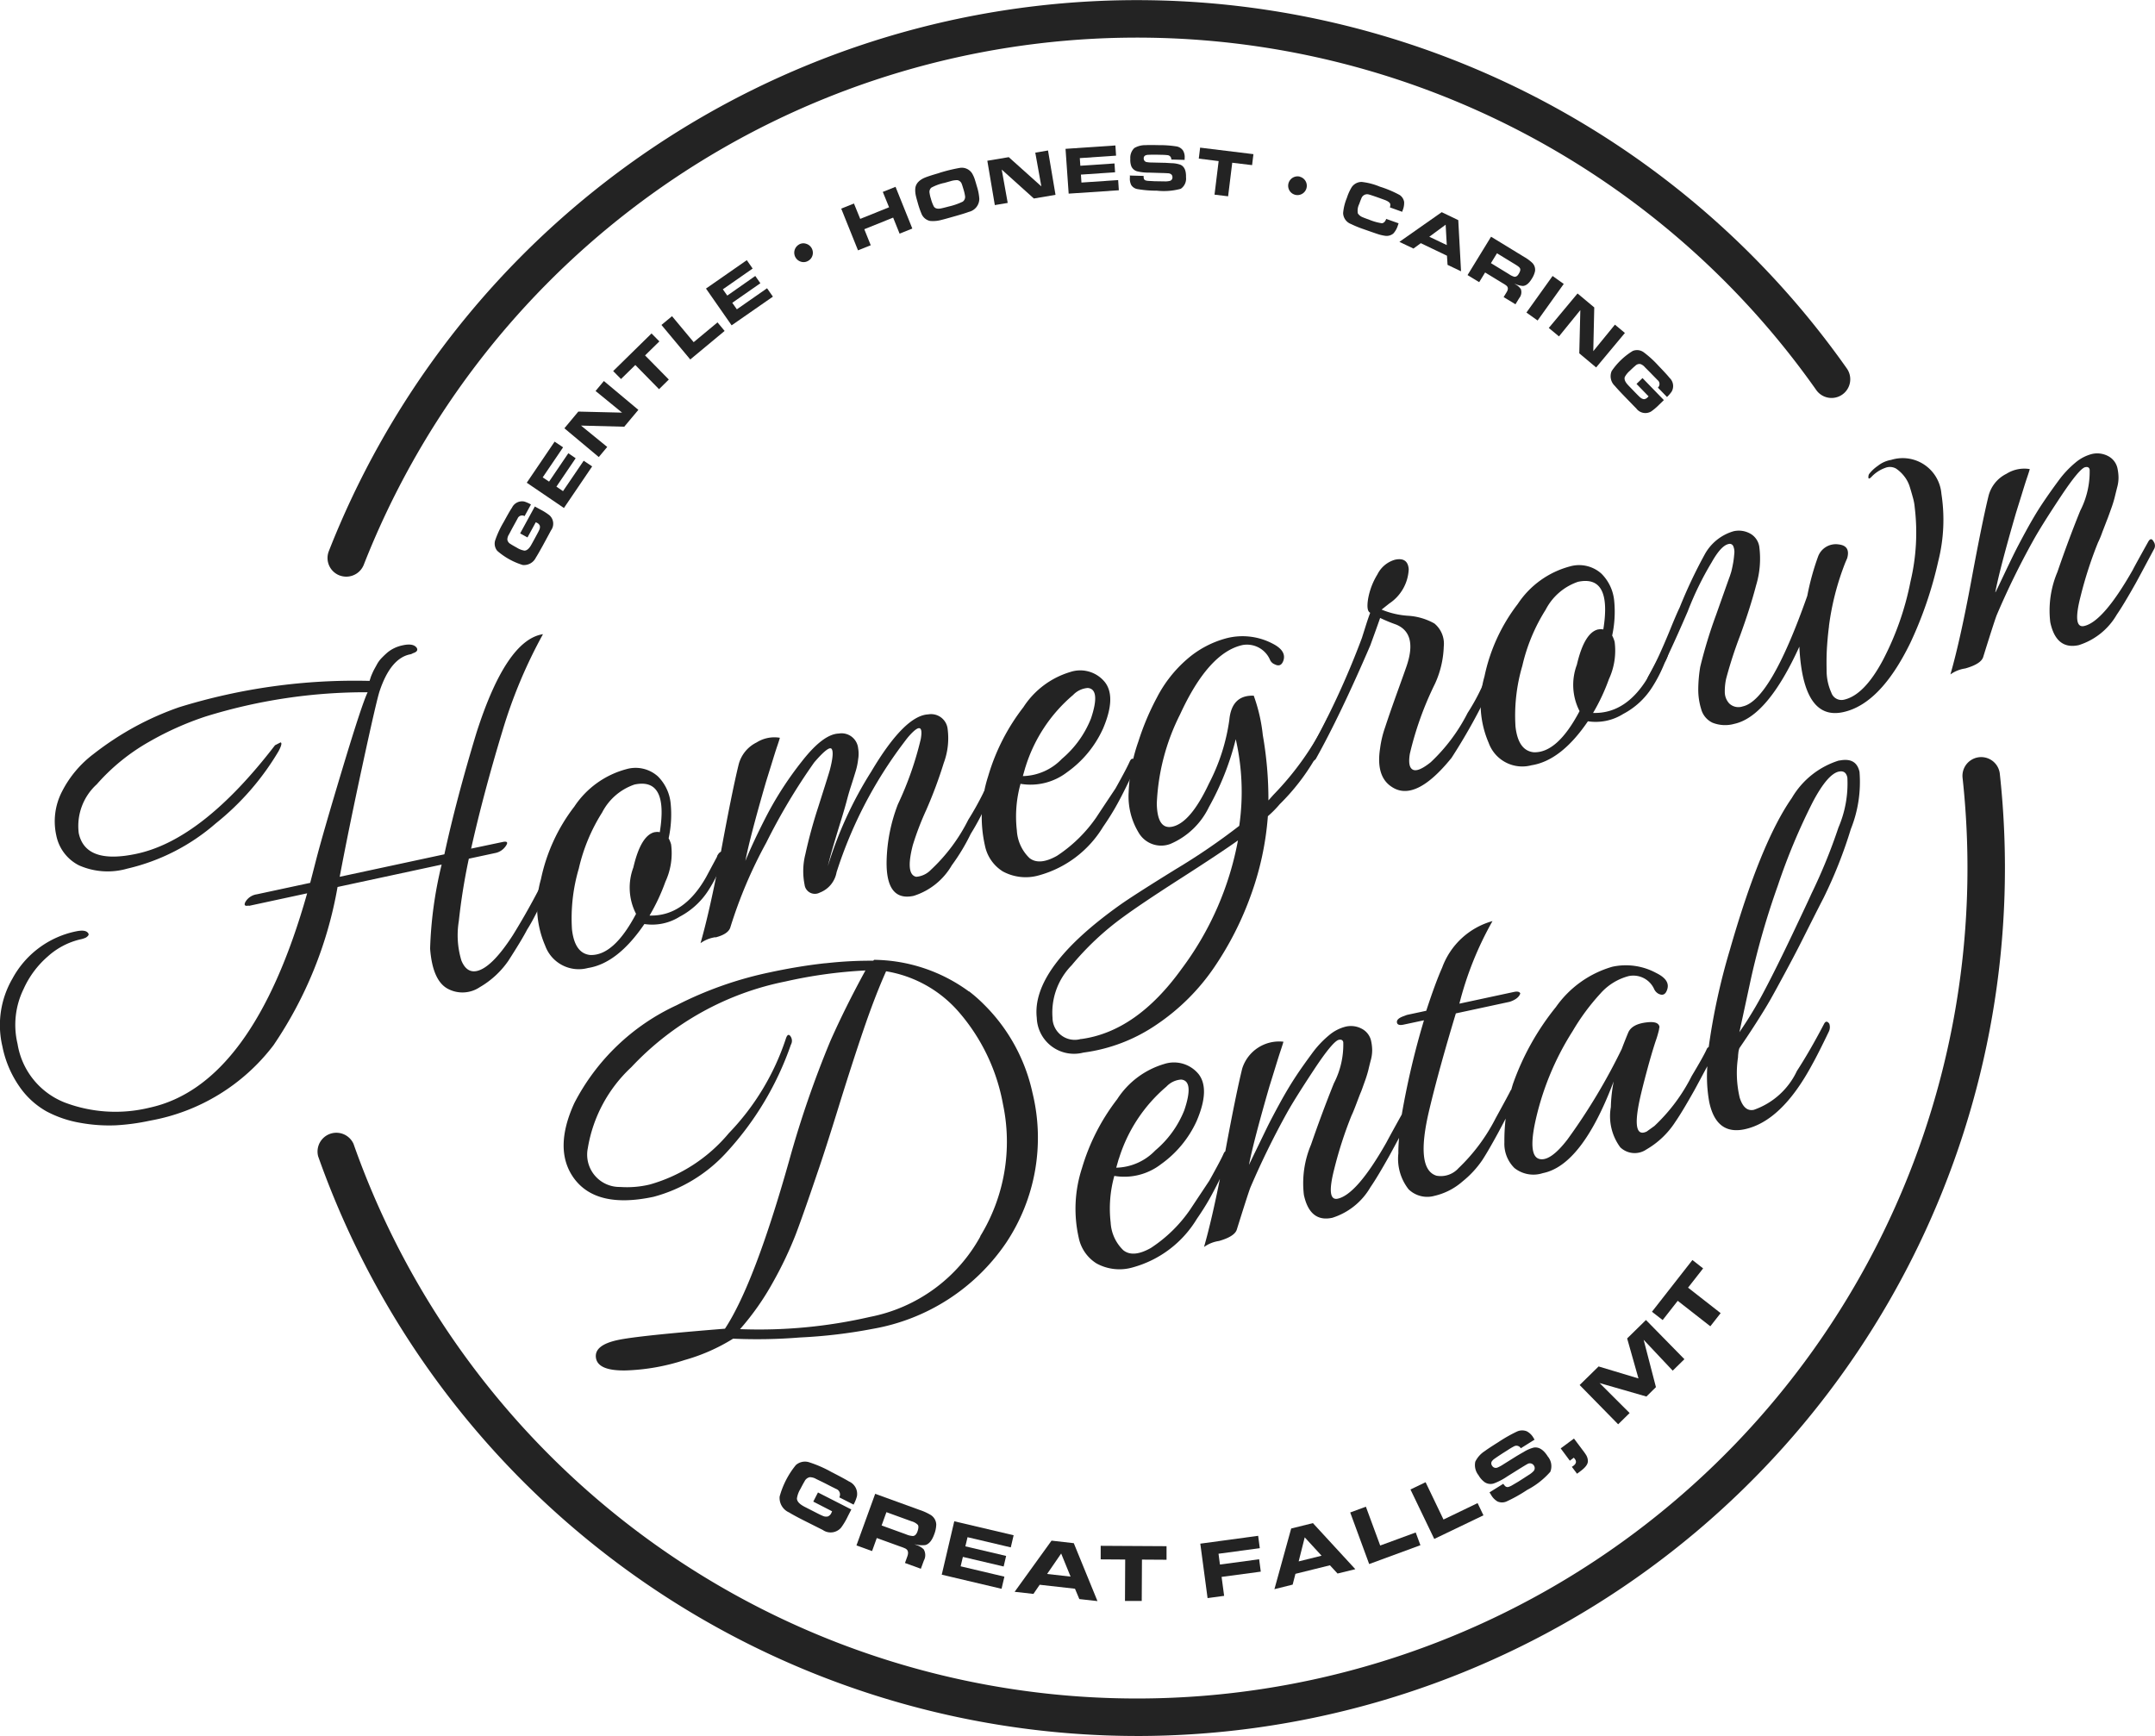 <svg id="homegrown_dental_logo" xmlns="http://www.w3.org/2000/svg" width="137.453" height="110.731" viewBox="0 0 137.453 110.731">
  <g id="Group_1757" data-name="Group 1757" transform="translate(20.224 0)">
    <path id="Path_197" data-name="Path 197" d="M94.662,163.456a55.434,55.434,0,0,1-52.237-36.977,1.2,1.2,0,0,1,2.256-.793A52.976,52.976,0,0,0,147.31,102.32a1.195,1.195,0,0,1,2.375-.263,55.371,55.371,0,0,1-55.018,61.4Z" transform="translate(-42.357 -52.725)" fill="#232323"/>
    <path id="Path_198" data-name="Path 198" d="M44.946,36.779a1.272,1.272,0,0,1-.435-.081,1.19,1.19,0,0,1-.674-1.548A55.373,55.373,0,0,1,140.659,23.5a1.193,1.193,0,1,1-1.95,1.376A52.986,52.986,0,0,0,46.065,36.019a1.2,1.2,0,0,1-1.114.76Z" transform="translate(-43.086 0.003)" fill="#232323"/>
  </g>
  <g id="Group_1758" data-name="Group 1758" transform="translate(0 28.922)">
    <path id="Path_199" data-name="Path 199" d="M15.9,101.955c-.249.053-.315-.029-.2-.244a1.012,1.012,0,0,1,.717-.473l3.408-.731L20.213,99q.43-1.663,1.677-5.8t1.6-4.851a34.475,34.475,0,0,0-10.328,1.544A19.469,19.469,0,0,0,9.565,91.5,12.909,12.909,0,0,0,6.21,94.223a3.594,3.594,0,0,0-1.147,3.116q.43,2.014,3.7,1.31,4.194-.9,8.818-6.92l.354-.182c.1.024.057.215-.129.564a16.892,16.892,0,0,1-4,4.6A13.074,13.074,0,0,1,8.155,99.6a4.52,4.52,0,0,1-3.078-.21,2.735,2.735,0,0,1-1.448-1.916,4.134,4.134,0,0,1,.363-2.786,6.94,6.94,0,0,1,2-2.39,19.4,19.4,0,0,1,2.7-1.773,18.919,18.919,0,0,1,2.767-1.219,37.933,37.933,0,0,1,12.153-1.682l.086-.268c.062-.158.115-.272.153-.354s.11-.205.206-.382a1.9,1.9,0,0,1,.287-.416c.1-.105.215-.22.354-.344a2.118,2.118,0,0,1,.468-.315,2.3,2.3,0,0,1,.564-.191c.454-.1.75-.043.894.167.081.148,0,.263-.249.339a.476.476,0,0,1-.2.076q-1.226.265-1.921,2.337-.194.574-1.08,4.669t-1.467,7.178l6.677-1.434q.753-3.477,2.045-7.747,1.9-5.936,4.244-6.294a31.324,31.324,0,0,0-2.59,6.189q-1.212,4-1.993,7.489L32.1,97.9q.444-.093.2.258a1.059,1.059,0,0,1-.688.449l-1.668.358a39.015,39.015,0,0,0-.64,3.986,5.56,5.56,0,0,0,.167,2.514c.22.535.55.755.98.664.636-.139,1.4-.894,2.294-2.275.545-.879,1.109-1.864,1.682-2.963.119-.215.234-.229.349-.038a.546.546,0,0,1,0,.5c-.014.053-.158.349-.43.894s-.5.956-.679,1.233c-.234.454-.64,1.123-1.209,2.007a5.668,5.668,0,0,1-1.816,1.673,1.979,1.979,0,0,1-2.045.1q-.968-.523-1.123-2.557a25.722,25.722,0,0,1,.736-5.362L21.57,100.77a25.831,25.831,0,0,1-4.086,10.094,12.681,12.681,0,0,1-7.862,4.808,13.842,13.842,0,0,1-2.2.3,10.294,10.294,0,0,1-2.261-.158,7.13,7.13,0,0,1-2.155-.731,5.19,5.19,0,0,1-1.73-1.587,6.791,6.791,0,0,1-1.085-2.566,5.891,5.891,0,0,1,.64-4.311A5.967,5.967,0,0,1,4.891,103.6c.411-.086.669-.048.774.119.067.081.014.177-.153.282a1.606,1.606,0,0,1-.368.115,4.7,4.7,0,0,0-2.05,1.08,5.99,5.99,0,0,0-1.548,2.079,5.2,5.2,0,0,0-.387,3.5,4.839,4.839,0,0,0,3.035,3.752,9.142,9.142,0,0,0,5.362.325q6.61-1.419,10.075-13.678l-3.713.8Z" transform="translate(-0.04 -73.115)" fill="#232323"/>
    <path id="Path_200" data-name="Path 200" d="M83.2,108.144c.134-.268.272-.354.425-.268s.1.373-.158.855a9.126,9.126,0,0,1-.8,1.563,4.857,4.857,0,0,1-1.845,1.7,3.3,3.3,0,0,1-2.251.468q-1.706,2.509-3.6,2.805a2.277,2.277,0,0,1-2.729-1.429,6.287,6.287,0,0,1-.268-4.239,11.386,11.386,0,0,1,2.127-4.626,5.763,5.763,0,0,1,3.322-2.39,2.13,2.13,0,0,1,2.007.459,2.818,2.818,0,0,1,.817,1.73,7.153,7.153,0,0,1-.129,2.222,1.82,1.82,0,0,1,.158.392,4.318,4.318,0,0,1-.363,2.375,12.537,12.537,0,0,1-1.013,2.16q2.186.065,3.608-2.452l.712-1.329Zm-3.967-1.539a.723.723,0,0,1,.32,0q.566-3.506-1.615-3.04a3.642,3.642,0,0,0-2.06,1.778,11.471,11.471,0,0,0-1.491,3.584,11.222,11.222,0,0,0-.435,3.871c.115,1.023.5,1.568,1.157,1.639q1.513.065,2.93-2.624a3.657,3.657,0,0,1-.172-2.958q.48-2.065,1.372-2.256Z" transform="translate(-37.47 -82.444)" fill="#232323"/>
    <path id="Path_201" data-name="Path 201" d="M94.481,109.542a2.143,2.143,0,0,0-.951.382q.631-2.2,1.333-5.993t1.1-5.405a2.17,2.17,0,0,1,1.142-1.405,2.131,2.131,0,0,1,1.486-.3c-.024.1-.086.292-.182.573s-.206.64-.339,1.071-.258.827-.368,1.185q-1.025,3.534-1.31,5.023c.344-.836.8-1.811,1.381-2.934A21.8,21.8,0,0,1,100,98.32q1.355-1.735,2.347-1.768a1.062,1.062,0,0,1,1.238.946,2.069,2.069,0,0,1,0,.693,4.23,4.23,0,0,1-.158.765c-.072.229-.167.55-.3.956s-.22.736-.287.989-.191.683-.382,1.3-.354,1.161-.5,1.658-.244.879-.306,1.152a24.869,24.869,0,0,1,2.767-6.031q2.122-3.577,3.637-3.651a1.062,1.062,0,0,1,1.238.946,4.521,4.521,0,0,1-.249,2.155,28.268,28.268,0,0,1-1.118,3,18.1,18.1,0,0,0-.855,2.237c-.325,1.257-.249,1.931.22,2.022a1.456,1.456,0,0,0,.937-.449,11.218,11.218,0,0,0,2.38-3.188,19.41,19.41,0,0,0,.951-1.7c.076-.205.191-.22.349-.038a.512.512,0,0,1-.033.507,15.9,15.9,0,0,1-1.109,2.127,12.785,12.785,0,0,1-1.209,2.007,4.3,4.3,0,0,1-2.433,1.95c-1.18.253-1.759-.492-1.725-2.232a10.67,10.67,0,0,1,.722-3.613,21.006,21.006,0,0,0,1.458-4.163c.148-.865-.115-.913-.779-.153-.1.115-.205.258-.335.43a27.571,27.571,0,0,0-4.258,8.225,1.706,1.706,0,0,1-1.075,1.3.66.66,0,0,1-.965-.507,4.392,4.392,0,0,1,.048-1.936,31.387,31.387,0,0,1,.827-3.03c.387-1.223.636-2,.731-2.332.2-.755.234-1.209.119-1.362s-.487.134-1.114.865a38.886,38.886,0,0,0-3.054,5.114,29.235,29.235,0,0,0-2.284,5.377c-.076.3-.4.526-.961.669Z" transform="translate(-48.849 -78.684)" fill="#232323"/>
    <path id="Path_202" data-name="Path 202" d="M138.777,93.251a6.882,6.882,0,0,1-2.265,2.734,3.831,3.831,0,0,1-2.977.746A7.76,7.76,0,0,0,133.3,99.7a2.649,2.649,0,0,0,.808,1.768q.624.487,1.749-.143a9.165,9.165,0,0,0,2.519-2.466q.186-.287,1.214-1.83c.5-.889.8-1.467.913-1.73.1-.21.215-.225.349-.038a.551.551,0,0,1,0,.5c-.086.162-.263.521-.535,1.075s-.521,1.032-.746,1.424-.483.8-.774,1.219a6.92,6.92,0,0,1-4.077,3.087,3.063,3.063,0,0,1-2.318-.249,2.532,2.532,0,0,1-1.137-1.644,8.357,8.357,0,0,1,.206-4.43,13.242,13.242,0,0,1,2.246-4.4,5.4,5.4,0,0,1,2.992-2.246,2.019,2.019,0,0,1,2.208.65q.746.961-.139,3.006Zm-4.932,2.418-.162.569a3.559,3.559,0,0,0,2.49-1.1,6.5,6.5,0,0,0,1.854-2.571c.421-1.252.349-1.907-.205-1.95a1.441,1.441,0,0,0-.937.449,9.824,9.824,0,0,0-3.04,4.612Z" transform="translate(-68.442 -75.656)" fill="#232323"/>
    <path id="Path_203" data-name="Path 203" d="M151.075,91.481a17.435,17.435,0,0,1-1.711,4.325,4.818,4.818,0,0,1-2.456,2.347,1.658,1.658,0,0,1-2.026-.722,4.444,4.444,0,0,1-.636-2.557,10.935,10.935,0,0,1,.621-3.255,16.543,16.543,0,0,1,1.18-2.8,8.175,8.175,0,0,1,1.916-2.442,6.275,6.275,0,0,1,2.576-1.357,4.129,4.129,0,0,1,2.891.358c.588.3.817.655.693,1.061-.1.306-.282.4-.55.263a.541.541,0,0,1-.311-.292,1.6,1.6,0,0,0-1.735-.946q-2.179.466-4,4.426a13.877,13.877,0,0,0-1.486,5.7q.036,1.67.994,1.462c.774-.167,1.548-1.08,2.332-2.748a12.529,12.529,0,0,0,1.3-4.058q.151-1.6,1.558-1.548a10.628,10.628,0,0,1,.578,2.514,23.76,23.76,0,0,1,.358,4.167l.315-.354a18.862,18.862,0,0,0,3.417-4.832c.076-.206.182-.215.315-.033a.536.536,0,0,1,0,.5c-.349.693-.722,1.405-1.114,2.127a13.821,13.821,0,0,1-2.208,2.829,6.825,6.825,0,0,1-.76.769,18.837,18.837,0,0,1-1.066,4.989,20.369,20.369,0,0,1-2.351,4.641,13.661,13.661,0,0,1-3.642,3.637,10.721,10.721,0,0,1-4.708,1.811,2.375,2.375,0,0,1-2.973-2.213q-.358-3.169,5.3-7.2.867-.616,3.556-2.28A40.955,40.955,0,0,0,151.3,97a15.1,15.1,0,0,0-.22-5.515ZM141.211,110.6q3.534-.473,6.418-4.483a19.636,19.636,0,0,0,3.589-8.187q-1.147.817-3.651,2.423t-3.675,2.466a17.965,17.965,0,0,0-3.279,3.073,4.3,4.3,0,0,0-1.223,3.345,1.417,1.417,0,0,0,1.826,1.353Z" transform="translate(-72.257 -73.245)" fill="#232323"/>
    <path id="Path_204" data-name="Path 204" d="M178.509,78.038c-.162-.086-.2-.378-.119-.884a4.445,4.445,0,0,1,.593-1.553,1.8,1.8,0,0,1,1.118-.937c.545-.119.836.081.879.6a2.771,2.771,0,0,1-1.243,2.194l-.487.387a5.3,5.3,0,0,0,1.673.392,3.911,3.911,0,0,1,1.692.492,1.671,1.671,0,0,1,.6,1.477,6.146,6.146,0,0,1-.559,2.366,20.776,20.776,0,0,0-1.606,4.478c-.091.569-.024.9.2,1.008s.6-.053,1.128-.473a11.323,11.323,0,0,0,2.356-3.145,13.214,13.214,0,0,0,.946-1.735c.1-.21.215-.225.349-.038a.536.536,0,0,1,0,.5,37.15,37.15,0,0,1-2.318,4.134q-2.308,2.853-3.809,1.854c-.693-.444-.937-1.271-.746-2.476a6.584,6.584,0,0,1,.32-1.333q.28-.86.76-2.194c.32-.889.526-1.462.612-1.716q.7-2.072-.674-2.638a10.367,10.367,0,0,1-1.018-.421c-.043.129-.139.4-.287.812s-.263.722-.335.927q-1.928,4.48-3.47,7.236a.3.3,0,0,1-.287.153.273.273,0,0,1-.244-.143.32.32,0,0,1,.01-.287,52.464,52.464,0,0,0,3.46-7.446c.014-.053.086-.272.21-.669s.229-.7.306-.9Z" transform="translate(-91.127 -67.883)" fill="#232323"/>
    <path id="Path_205" data-name="Path 205" d="M209.122,81.084c.134-.268.272-.354.425-.268s.1.373-.158.855a8.941,8.941,0,0,1-.8,1.563,4.857,4.857,0,0,1-1.845,1.7,3.3,3.3,0,0,1-2.251.468q-1.706,2.509-3.6,2.805a2.277,2.277,0,0,1-2.729-1.429,6.287,6.287,0,0,1-.268-4.239,11.387,11.387,0,0,1,2.127-4.626,5.763,5.763,0,0,1,3.322-2.39,2.13,2.13,0,0,1,2.007.459,2.818,2.818,0,0,1,.817,1.73,7.153,7.153,0,0,1-.129,2.222,1.836,1.836,0,0,1,.158.4,4.318,4.318,0,0,1-.363,2.375,12.539,12.539,0,0,1-1.013,2.16q2.187.065,3.608-2.452l.712-1.329Zm-3.967-1.539a.723.723,0,0,1,.32,0q.566-3.506-1.615-3.04a3.642,3.642,0,0,0-2.06,1.778,11.519,11.519,0,0,0-1.491,3.584,11.222,11.222,0,0,0-.435,3.871c.115,1.023.5,1.568,1.157,1.639q1.513.065,2.93-2.624a3.657,3.657,0,0,1-.172-2.958q.48-2.065,1.372-2.256Z" transform="translate(-103.211 -68.316)" fill="#232323"/>
    <path id="Path_206" data-name="Path 206" d="M231.435,71.92c-.048.344-.086.736-.119,1.185s-.048.97-.033,1.577a3.425,3.425,0,0,0,.3,1.467.683.683,0,0,0,.793.454c.865-.186,1.692-1.023,2.49-2.514a18.467,18.467,0,0,0,1.768-5.032,13.46,13.46,0,0,0,.268-4.727,3.231,3.231,0,0,0-.105-.583c-.062-.225-.129-.464-.21-.722a2.065,2.065,0,0,0-.363-.688,2.256,2.256,0,0,0-.511-.478.8.8,0,0,0-.688-.048,2.25,2.25,0,0,0-.889.583c-.1.1-.158.119-.182.076a.425.425,0,0,1,.033-.258,2.469,2.469,0,0,1,.564-.53,1.837,1.837,0,0,1,.846-.378,2.476,2.476,0,0,1,3.207,2.16,10.8,10.8,0,0,1-.2,4.3,25.157,25.157,0,0,1-1.783,5.214q-1.907,3.907-4.292,4.416-2.552.552-2.786-4.177-2.036,4.466-4.148,4.923A2.171,2.171,0,0,1,224,78.066a1.347,1.347,0,0,1-.722-.879,4.177,4.177,0,0,1-.182-1.262,9.148,9.148,0,0,1,.124-1.415,30.311,30.311,0,0,1,1.013-3.322c.511-1.439.8-2.265.879-2.471l.086-.268c.053-.2.091-.4.124-.578s.053-.378.072-.583a.95.95,0,0,0-.067-.483.243.243,0,0,0-.3-.134c-.32.067-.674.454-1.071,1.157a19.921,19.921,0,0,0-1.534,3.145q-1.355,3.14-2.055,4.363c-.21.354-.378.468-.5.339s-.086-.354.105-.683c.239-.43.459-.86.65-1.281s.43-.965.7-1.63.468-1.118.583-1.353a31.221,31.221,0,0,1,1.591-3.374,3.074,3.074,0,0,1,1.854-1.5,1.494,1.494,0,0,1,1.028.134,1.155,1.155,0,0,1,.607.832,5.864,5.864,0,0,1-.2,2.485q-.38,1.455-1.032,3.236a27.562,27.562,0,0,0-.879,2.719,3.766,3.766,0,0,0-.086.836,1.078,1.078,0,0,0,.282.741.842.842,0,0,0,.86.191q1.771-.38,4.12-7.054a16.411,16.411,0,0,1,.7-2.538,1.206,1.206,0,0,1,1.3-.741c.511.057.693.349.545.879l-.119.277a16.934,16.934,0,0,0-1.047,4.077Z" transform="translate(-114.775 -60.891)" fill="#232323"/>
    <path id="Path_207" data-name="Path 207" d="M263.217,69.368q.029-.043.444-.918t.688-1.434c.182-.373.454-.894.822-1.568s.707-1.243,1.023-1.716.655-.956,1.023-1.453a6.345,6.345,0,0,1,1.1-1.18,2.648,2.648,0,0,1,1.056-.55,1.494,1.494,0,0,1,1.027.134,1.155,1.155,0,0,1,.607.832,2.892,2.892,0,0,1,.057.521,2.335,2.335,0,0,1-.091.66c-.062.253-.115.459-.153.621a7.6,7.6,0,0,1-.234.746c-.119.335-.2.559-.249.679s-.143.378-.3.774a5.812,5.812,0,0,1-.282.683,25.769,25.769,0,0,0-1.114,3.446q-.523,2.036.225,1.878,1.226-.265,3.116-3.594.072-.158.975-1.778c.119-.215.239-.22.354,0a.447.447,0,0,1,0,.5q-.968,1.814-1.147,2.136-.774,1.376-1.209,2.007a4.288,4.288,0,0,1-2.433,1.95q-1.434.308-1.811-1.462a6.306,6.306,0,0,1,.454-3.2q.7-2.043,1.458-3.914a5.425,5.425,0,0,0,.6-2.624c-.029-.139-.124-.186-.282-.153-.248.053-.779.693-1.587,1.912s-1.391,2.151-1.749,2.8a50.349,50.349,0,0,0-2.3,4.7q-.143.351-.879,2.719c-.105.287-.483.521-1.133.707a2.143,2.143,0,0,0-.951.382q.631-2.2,1.333-5.988t1.1-5.405a2.17,2.17,0,0,1,1.142-1.405,2.131,2.131,0,0,1,1.486-.3c-.024.1-.086.292-.182.574s-.206.64-.339,1.071-.258.827-.368,1.185q-1.025,3.534-1.31,5.023Z" transform="translate(-135.938 -60.514)" fill="#232323"/>
  </g>
  <g id="Group_1759" data-name="Group 1759" transform="translate(35.949 48.461)">
    <path id="Path_208" data-name="Path 208" d="M192.279,101.441a5.309,5.309,0,0,0-3.016,2.394q-1.993,2.853-3.948,9.673a41.318,41.318,0,0,0-1.353,6.208.29.29,0,0,0-.134.153c-.129.292-.444.855-.951,1.7a11.348,11.348,0,0,1-2.38,3.188l-.492.354q-.968.459-.459-1.969c.119-.55.282-1.19.478-1.921s.378-1.343.535-1.826a7.065,7.065,0,0,0,.229-.765,1.476,1.476,0,0,1,.033-.186c-.033-.253-.292-.354-.779-.3-.65.067-1.056.287-1.214.655-.172.416-.311.769-.416,1.051a38.274,38.274,0,0,1-3.465,5.773q-1.09,1.412-1.783,1.238c-.464-.115-.569-.841-.306-2.179a17.814,17.814,0,0,1,2.423-5.974,14.023,14.023,0,0,1,1.768-2.394,3.621,3.621,0,0,1,1.826-1.123,1.46,1.46,0,0,1,1.606.832.647.647,0,0,0,.277.3c.268.134.449.048.55-.258.148-.411-.081-.765-.693-1.066a4.07,4.07,0,0,0-2.8-.4,6.649,6.649,0,0,0-3.6,2.571,16.564,16.564,0,0,0-2.719,4.846c-.048.134-.086.282-.129.425a.4.4,0,0,0-.076.119c-.033.076-.339.645-.918,1.7A11.836,11.836,0,0,1,168,127.45a1.514,1.514,0,0,1-1.4.478q-1.376-.416-.449-4.253.6-2.516,1.682-6.1l3.441-.741c.378-.129.6-.306.669-.535-.048-.11-.186-.139-.411-.091l-3.474.746a21.292,21.292,0,0,1,2.112-5.267,4.782,4.782,0,0,0-3.212,2.973c-.272.607-.612,1.52-1.013,2.748l-1.228.263-.229.086q-.495.179-.4.444c.048.11.182.139.411.091l1.3-.277a51.36,51.36,0,0,0-1.415,6.007h0c-.6,1.08-.922,1.673-.975,1.778q-1.885,3.326-3.111,3.594c-.5.105-.573-.516-.225-1.878a25.541,25.541,0,0,1,1.114-3.446c.033-.057.129-.282.282-.683s.249-.66.3-.774.129-.344.249-.679a7.593,7.593,0,0,0,.234-.746c.038-.162.086-.368.153-.621a2.382,2.382,0,0,0,.091-.66,2.849,2.849,0,0,0-.057-.521,1.155,1.155,0,0,0-.607-.832,1.467,1.467,0,0,0-1.028-.134,2.633,2.633,0,0,0-1.061.55,6.337,6.337,0,0,0-1.1,1.18c-.368.5-.712.98-1.023,1.453s-.655,1.042-1.023,1.716-.64,1.195-.822,1.568-.411.851-.693,1.429-.425.889-.444.918q.287-1.484,1.31-5.023c.115-.358.234-.75.368-1.185s.244-.789.339-1.071.153-.473.182-.573a2.466,2.466,0,0,0-2.629,1.706q-.394,1.591-1.08,5.286a.308.308,0,0,0-.105.139c-.11.263-.416.836-.913,1.73-.683,1.028-1.085,1.634-1.214,1.83a9.031,9.031,0,0,1-2.519,2.466q-1.133.638-1.754.143a2.65,2.65,0,0,1-.808-1.768,7.761,7.761,0,0,1,.234-2.973,3.831,3.831,0,0,0,2.977-.746,6.882,6.882,0,0,0,2.265-2.734c.588-1.362.631-2.366.139-3.006a2.027,2.027,0,0,0-2.208-.65,5.379,5.379,0,0,0-2.992,2.246,13.378,13.378,0,0,0-2.246,4.4,8.356,8.356,0,0,0-.206,4.43,2.52,2.52,0,0,0,1.137,1.644,3.041,3.041,0,0,0,2.318.249,6.906,6.906,0,0,0,4.077-3.087q.437-.631.774-1.219c.21-.368.444-.817.7-1.333-.354,1.759-.688,3.207-1.013,4.34a2.168,2.168,0,0,1,.951-.382c.65-.186,1.028-.421,1.133-.707q.738-2.366.879-2.719a52.216,52.216,0,0,1,2.3-4.7c.358-.65.946-1.582,1.749-2.8s1.338-1.854,1.587-1.907c.158-.033.253.019.282.153a5.368,5.368,0,0,1-.6,2.624q-.753,1.871-1.458,3.914a6.317,6.317,0,0,0-.454,3.2c.253,1.18.86,1.668,1.811,1.462a4.3,4.3,0,0,0,2.433-1.95q.437-.631,1.209-2.007c.081-.148.287-.53.617-1.142-.029.349-.048.688-.043.985a3.145,3.145,0,0,0,.655,2.3,1.707,1.707,0,0,0,1.639.416,4.123,4.123,0,0,0,1.8-.922,6.266,6.266,0,0,0,1.257-1.357c.277-.425.617-1.018,1.028-1.773.158-.3.315-.588.464-.879a11.8,11.8,0,0,0-.081,1.51,2.167,2.167,0,0,0,.64,1.644,1.945,1.945,0,0,0,1.816.325q2.495-.5,4.516-5.854a9.641,9.641,0,0,0-.182,1.644,3.336,3.336,0,0,0,.6,2.562,1.325,1.325,0,0,0,1.668.139,5.419,5.419,0,0,0,1.85-1.768q.437-.631,1.209-2.007c.1-.177.373-.693.827-1.534a9.179,9.179,0,0,0,.124,2.294q.452,2.115,2.261,1.725,2.351-.509,4.287-4.1.387-.688,1.075-2.122a.654.654,0,0,0,.033-.507c-.134-.186-.249-.172-.349.038-.588,1.123-1.161,2.117-1.716,2.973a4.767,4.767,0,0,1-2.748,2.48c-.411.086-.707-.167-.9-.769a6.807,6.807,0,0,1-.11-2.581,1.912,1.912,0,0,1,.019-.253,1.177,1.177,0,0,1,.072-.335c.325-.473.679-1,1.051-1.582s.693-1.1.951-1.558.578-1.047.961-1.759.66-1.243.836-1.587.454-.9.836-1.658.626-1.233.726-1.424a29.115,29.115,0,0,0,1.744-4.4,8.069,8.069,0,0,0,.554-3.647c-.139-.636-.569-.875-1.3-.722Zm-45.942,25.416a9.84,9.84,0,0,1,3.035-4.612,1.417,1.417,0,0,1,.937-.449q.839.072.206,1.95a6.47,6.47,0,0,1-1.854,2.571,3.559,3.559,0,0,1-2.49,1.1l.162-.569Zm45.89-21.11a35.066,35.066,0,0,1-1.716,4.2c-.129.292-.53,1.147-1.209,2.576s-1.276,2.633-1.792,3.608a25.244,25.244,0,0,1-1.591,2.643l.75-3.474a49.949,49.949,0,0,1,1.7-5.874,39.387,39.387,0,0,1,2.237-5.348q.939-1.771,1.654-1.926c.3-.062.478.062.545.382a7.106,7.106,0,0,1-.578,3.207Z" transform="translate(-110.923 -101.396)" fill="#232323"/>
    <path id="Path_209" data-name="Path 209" d="M101.116,130.122a10.41,10.41,0,0,0-6.055-2.022c-.019.024-.038.043-.048.057a25.2,25.2,0,0,0-2.824.139c-.105.01-.215.024-.315.029-1.094.124-2.237.311-3.436.569a23.717,23.717,0,0,0-5.964,2.1,13.9,13.9,0,0,0-6.533,6.251q-1.333,2.925-.048,4.751,1.427,2.007,5.109,1.219a9.659,9.659,0,0,0,4.621-2.8,19.624,19.624,0,0,0,4.134-6.9.5.5,0,0,0-.029-.545c-.115-.153-.215-.091-.3.186a15.791,15.791,0,0,1-3.627,6,10.152,10.152,0,0,1-5.037,3.274,6.2,6.2,0,0,1-1.893.158,2.062,2.062,0,0,1-2.065-2.48,9.058,9.058,0,0,1,2.777-5.162,18.393,18.393,0,0,1,9.84-5.467,29.644,29.644,0,0,1,5.09-.7q-1.283,2.344-2.241,4.507a65.108,65.108,0,0,0-2.614,7.585q-2.222,7.893-4.105,10.758-5.541.444-6.834.722c-1.047.225-1.505.621-1.386,1.19.115.521.746.774,1.907.75a13.4,13.4,0,0,0,3.742-.664,11.991,11.991,0,0,0,3.092-1.362,34,34,0,0,0,4.263-.076,32.8,32.8,0,0,0,4.66-.554,12.962,12.962,0,0,0,8.483-5.477,12.074,12.074,0,0,0,1.687-9.577,11.307,11.307,0,0,0-3.121-5.659,9.271,9.271,0,0,0-.932-.817Zm.726,15.623a10.272,10.272,0,0,1-7.045,5.133,31.554,31.554,0,0,1-8.282.779,16.834,16.834,0,0,0,2.127-3.04,24.013,24.013,0,0,0,1.424-3q.5-1.319,1.372-3.9c.339-.975.789-2.38,1.357-4.215s1.094-3.465,1.582-4.9.97-2.691,1.453-3.771a7.811,7.811,0,0,1,4.641,2.6,12.33,12.33,0,0,1,2.815,5.883,11.544,11.544,0,0,1-1.453,8.421Z" transform="translate(-75.261 -115.338)" fill="#232323"/>
  </g>
  <g id="Group_1760" data-name="Group 1760" transform="translate(49.704 80.378)">
    <path id="Path_210" data-name="Path 210" d="M108.8,197.833l-.932-.473a.377.377,0,0,0-.21-.54c-.057-.029-.139-.072-.249-.124l-.335-.172q-.151-.079-.373-.186l-.306-.148a.81.81,0,0,0-.406-.115.467.467,0,0,0-.33.253c-.062.105-.153.268-.272.5a1.62,1.62,0,0,0-.22.6c0,.177.143.344.425.5.038.024.287.148.736.378.258.134.421.21.483.234a.5.5,0,0,0,.33.038.417.417,0,0,0,.225-.229c.01-.019.024-.053.043-.1l-1.2-.617.3-.583,2.127,1.085-.22.43a4.405,4.405,0,0,1-.43.726.879.879,0,0,1-1.176.148l-1.195-.6c-.444-.225-.765-.4-.951-.516a1.011,1.011,0,0,1-.6-1.013A5.44,5.44,0,0,1,105.1,195.3a.876.876,0,0,1,.817-.186,7.786,7.786,0,0,1,1.462.636c.554.282.927.487,1.114.6a.862.862,0,0,1,.5.946,2.394,2.394,0,0,1-.21.521Z" transform="translate(-104.04 -182.229)" fill="#232323"/>
    <path id="Path_211" data-name="Path 211" d="M114.335,202.663l1.195-3.293,2.844,1.032a3.521,3.521,0,0,1,.688.311.75.75,0,0,1,.363.612,1.845,1.845,0,0,1-.129.626c-.143.4-.335.626-.569.688a1.813,1.813,0,0,1-.7-.057c.038.019.091.038.162.067a1.137,1.137,0,0,1,.435.263.726.726,0,0,1,.01.717l-.191.521-1.013-.368.148-.411c.091-.249.053-.416-.115-.507a2.142,2.142,0,0,0-.287-.115l-1.544-.559-.3.832-1-.363Zm1.6-1.276,1.568.569a1.264,1.264,0,0,0,.425.105c.129,0,.225-.1.292-.268.076-.21.086-.358.033-.44a.883.883,0,0,0-.4-.229l-1.606-.583-.306.846Z" transform="translate(-109.412 -184.464)" fill="#232323"/>
    <path id="Path_212" data-name="Path 212" d="M126.533,203.035l3.78.889-.182.774-2.758-.65-.139.583,2.6.612-.158.674-2.6-.612-.143.6,2.791.66-.182.774-3.814-.9.8-3.412Z" transform="translate(-115.364 -186.375)" fill="#232323"/>
    <path id="Path_213" data-name="Path 213" d="M135.455,208.879l2.351-3.259,1.419.162,1.51,3.694-1.157-.129-.277-.66-2.251-.253-.4.583-1.2-.134Zm2.065-1.133,1.5.167-.6-1.472-.894,1.3Z" transform="translate(-120.439 -187.727)" fill="#232323"/>
    <path id="Path_214" data-name="Path 214" d="M148.488,209.823l.014-2.638-1.563-.01v-.865l4.2.024v.865l-1.568-.01-.014,2.638h-1.066Z" transform="translate(-126.437 -188.087)" fill="#232323"/>
    <path id="Path_215" data-name="Path 215" d="M160.7,208.952l-.464-3.474,3.69-.5.105.789-2.633.354.091.688,2.5-.335.105.789-2.5.335.162,1.209-1.051.143Z" transform="translate(-133.381 -187.393)" fill="#232323"/>
    <path id="Path_216" data-name="Path 216" d="M170.115,207.5l1.071-3.876,1.386-.344,2.705,2.939-1.133.277-.487-.526-2.2.545-.177.688-1.171.292Zm1.548-1.778,1.462-.363-1.075-1.171-.387,1.534Z" transform="translate(-138.534 -186.505)" fill="#232323"/>
    <path id="Path_217" data-name="Path 217" d="M181.449,204.746l-1.209-3.288,1-.368.913,2.476,2.265-.832.3.812-3.264,1.2Z" transform="translate(-143.823 -185.362)" fill="#232323"/>
    <path id="Path_218" data-name="Path 218" d="M189.8,201.443l-1.52-3.159.965-.464,1.142,2.38,2.175-1.047.373.779-3.135,1.505Z" transform="translate(-148.02 -183.654)" fill="#232323"/>
    <path id="Path_219" data-name="Path 219" d="M197.793,194.871l.889-.554a.786.786,0,0,0,.134.162.22.22,0,0,0,.2.038,1.091,1.091,0,0,0,.263-.124l.358-.21c.053-.033.272-.172.66-.425a1.439,1.439,0,0,0,.311-.244.282.282,0,0,0,.029-.354.3.3,0,0,0-.421-.1c-.048.024-.2.115-.464.277l-.817.511a3.929,3.929,0,0,1-.86.449.68.68,0,0,1-.573-.076,1.4,1.4,0,0,1-.4-.449,1.035,1.035,0,0,1-.206-.865,1.677,1.677,0,0,1,.617-.683c.139-.105.421-.292.855-.564a9.393,9.393,0,0,1,1.195-.679.8.8,0,0,1,.612-.014,1.051,1.051,0,0,1,.44.435l.062.1-.879.55a.319.319,0,0,0-.421-.129,4.439,4.439,0,0,0-.44.263c-.354.22-.626.4-.808.53a.642.642,0,0,0-.191.191.258.258,0,0,0,.029.258.272.272,0,0,0,.339.119,2.332,2.332,0,0,0,.378-.205l.841-.526c.057-.033.205-.124.454-.263a2.3,2.3,0,0,1,.645-.282c.325-.053.626.134.894.564a.966.966,0,0,1,.163.98,5.079,5.079,0,0,1-1.477,1.157,9.554,9.554,0,0,1-1.314.736.713.713,0,0,1-.578,0,1.133,1.133,0,0,1-.411-.425c-.014-.024-.048-.076-.1-.158Z" transform="translate(-152.501 -180.051)" fill="#232323"/>
    <path id="Path_220" data-name="Path 220" d="M209.176,191.99l.559.746a3.433,3.433,0,0,1,.225.32.763.763,0,0,1,.105.373c0,.2-.153.4-.444.621l-.249.186-.33-.44a1.167,1.167,0,0,0,.1-.067c.177-.134.21-.277.091-.435-.019-.024-.038-.048-.067-.081l-.253.191-.583-.784.851-.631Z" transform="translate(-158.488 -180.611)" fill="#232323"/>
    <path id="Path_221" data-name="Path 221" d="M213.312,182.818l-2.452-2.5,1.209-1.185,2.543.765-.722-2.552,1.2-1.176,2.452,2.5-.746.731-1.854-1.969.784,3.02-.607.6-2.987-.86,1.916,1.912-.736.722Z" transform="translate(-159.809 -172.351)" fill="#232323"/>
    <path id="Path_222" data-name="Path 222" d="M224.233,172.4l-2.079-1.625-.961,1.228-.683-.53,2.581-3.3.683.535-.961,1.228,2.079,1.625-.66.841Z" transform="translate(-164.847 -168.18)" fill="#232323"/>
  </g>
  <g id="Group_1761" data-name="Group 1761" transform="translate(31.551 9.252)">
    <path id="Path_223" data-name="Path 223" d="M68.377,67.094l-.411.75a.31.31,0,0,0-.449.162c-.024.043-.062.11-.11.2l-.148.268c-.043.081-.1.182-.162.3l-.129.244a.6.6,0,0,0-.1.33.383.383,0,0,0,.2.272c.081.057.22.134.4.234a1.33,1.33,0,0,0,.487.191c.143,0,.287-.11.421-.339.019-.033.129-.229.325-.593q.172-.315.2-.387a.408.408,0,0,0,.038-.268.353.353,0,0,0-.182-.186c-.014-.01-.043-.019-.076-.038l-.53.97-.468-.258.937-1.716.349.191a3.646,3.646,0,0,1,.583.368.719.719,0,0,1,.1.965c-.048.091-.22.411-.521.965-.2.358-.344.617-.444.769a.84.84,0,0,1-.841.473,4.454,4.454,0,0,1-1.62-.9.719.719,0,0,1-.134-.674,6.241,6.241,0,0,1,.55-1.18c.244-.449.416-.75.521-.9a.713.713,0,0,1,.789-.392,2.152,2.152,0,0,1,.421.186Z" transform="translate(-66.058 -44.175)" fill="#232323"/>
    <path id="Path_224" data-name="Path 224" d="M70.33,61.569l1.783-2.629.54.363-1.3,1.916.406.272,1.228-1.811.468.32-1.228,1.811.421.287,1.319-1.94.54.363-1.8,2.652-2.37-1.611Z" transform="translate(-68.288 -40.022)" fill="#232323"/>
    <path id="Path_225" data-name="Path 225" d="M77.568,55.7l-2.2-1.84.889-1.066,2.791.067-1.692-1.381.53-.636,2.2,1.84-.9,1.075-2.758-.072L78.1,55.05l-.54.645Z" transform="translate(-70.92 -35.793)" fill="#232323"/>
    <path id="Path_226" data-name="Path 226" d="M84.8,48.046,83.29,46.507l-.913.894-.5-.507,2.447-2.4.5.507-.913.894,1.515,1.539-.621.612Z" transform="translate(-74.318 -32.477)" fill="#232323"/>
    <path id="Path_227" data-name="Path 227" d="M90.155,44.952l-1.835-2.2.674-.559,1.381,1.658,1.52-1.262.454.545L90.16,44.952Z" transform="translate(-77.681 -31.277)" fill="#232323"/>
    <path id="Path_228" data-name="Path 228" d="M94.25,36.536l2.609-1.816.373.535-1.9,1.324.282.4L97.4,35.728l.325.464-1.792,1.247.292.416,1.926-1.343.373.535-2.633,1.83-1.639-2.351Z" transform="translate(-80.777 -27.377)" fill="#232323"/>
    <path id="Path_229" data-name="Path 229" d="M106.343,32.541a.549.549,0,0,1,.449-.043.6.6,0,0,1,.406.741.574.574,0,0,1-.287.354.559.559,0,0,1-.454.048.6.6,0,0,1-.11-1.1Z" transform="translate(-86.925 -26.201)" fill="#232323"/>
    <path id="Path_230" data-name="Path 230" d="M113.381,28.983l-1.071-2.662.812-.325.4.98,1.84-.741-.4-.98.812-.325,1.071,2.662-.812.325-.411-1.023-1.84.741.411,1.023Z" transform="translate(-90.205 -22.266)" fill="#232323"/>
    <path id="Path_231" data-name="Path 231" d="M123.711,22.723a10.372,10.372,0,0,1,1.3-.32.779.779,0,0,1,.808.358,1.944,1.944,0,0,1,.182.425c.033.105.072.239.119.4a3.4,3.4,0,0,1,.153.784.861.861,0,0,1-.669.836c-.2.076-.53.177-.994.306q-.6.172-.731.2a2.054,2.054,0,0,1-.746.072.759.759,0,0,1-.554-.473,5.551,5.551,0,0,1-.234-.688c-.067-.229-.105-.378-.119-.444a1.559,1.559,0,0,1-.038-.454c.024-.315.244-.559.66-.722.2-.076.483-.167.87-.277Zm.306.64a3.1,3.1,0,0,0-.808.3A.361.361,0,0,0,123.1,24a2.1,2.1,0,0,0,.086.368,2.371,2.371,0,0,0,.182.487c.081.134.239.177.468.129.134-.029.292-.067.478-.119a4.172,4.172,0,0,0,.9-.311.37.37,0,0,0,.148-.368,2.7,2.7,0,0,0-.1-.421c-.048-.162-.081-.272-.105-.33a.369.369,0,0,0-.282-.253,1.367,1.367,0,0,0-.406.057l-.459.129Z" transform="translate(-95.36 -20.943)" fill="#232323"/>
    <path id="Path_232" data-name="Path 232" d="M132.288,23.564l-.478-2.829,1.367-.229,2.079,1.864-.387-2.151.812-.139.478,2.829-1.381.234-2.05-1.845.382,2.127-.827.139Z" transform="translate(-100.386 -19.734)" fill="#232323"/>
    <path id="Path_233" data-name="Path 233" d="M142.26,19.625l3.169-.215.043.65-2.313.158.033.487,2.179-.148.038.564-2.179.148.033.507,2.342-.158.043.65-3.2.215-.2-2.858Z" transform="translate(-105.836 -19.384)" fill="#232323"/>
    <path id="Path_234" data-name="Path 234" d="M150.868,21.3l.855.024a.71.71,0,0,0,.014.172.172.172,0,0,0,.115.115.815.815,0,0,0,.234.033l.339.019.64.01a1.221,1.221,0,0,0,.32-.029.222.222,0,0,0,.177-.229c0-.143-.076-.229-.244-.258-.043,0-.186-.014-.44-.019l-.789-.024a3.072,3.072,0,0,1-.789-.086.571.571,0,0,1-.358-.311,1.149,1.149,0,0,1-.067-.487.858.858,0,0,1,.253-.683,1.387,1.387,0,0,1,.731-.186c.139-.01.421-.01.836,0a6.919,6.919,0,0,1,1.123.081.633.633,0,0,1,.421.268.823.823,0,0,1,.1.492v.1l-.851-.024a.261.261,0,0,0-.229-.277,4.111,4.111,0,0,0-.416-.024c-.344-.01-.607-.01-.793,0a.493.493,0,0,0-.22.043.194.194,0,0,0-.1.186.226.226,0,0,0,.177.234,1.954,1.954,0,0,0,.354.029l.812.019c.053,0,.2.01.43.024a1.785,1.785,0,0,1,.569.1c.249.11.368.378.354.793a.781.781,0,0,1-.335.741,4.091,4.091,0,0,1-1.529.119,7.035,7.035,0,0,1-1.228-.1.587.587,0,0,1-.4-.258.891.891,0,0,1-.086-.478c0-.024,0-.072,0-.153Z" transform="translate(-110.33 -19.355)" fill="#232323"/>
    <path id="Path_235" data-name="Path 235" d="M161.034,22.7l.263-2.141L160.03,20.4l.086-.7,3.4.416-.086.7-1.266-.153-.263,2.141-.865-.105Z" transform="translate(-115.119 -19.535)" fill="#232323"/>
    <path id="Path_236" data-name="Path 236" d="M172.7,23.556a.595.595,0,1,1-.65.894.6.6,0,0,1,.65-.9Z" transform="translate(-121.347 -21.536)" fill="#232323"/>
    <path id="Path_237" data-name="Path 237" d="M182.048,26.631l.793.282-.043.124a1.373,1.373,0,0,1-.287.521.662.662,0,0,1-.55.148,2.636,2.636,0,0,1-.5-.124c-.148-.048-.435-.148-.865-.3a6.637,6.637,0,0,1-.793-.325.769.769,0,0,1-.5-.7,3.255,3.255,0,0,1,.239-.965,3.146,3.146,0,0,1,.311-.688.765.765,0,0,1,.636-.33,4.147,4.147,0,0,1,1.152.3,6.965,6.965,0,0,1,1.271.535.656.656,0,0,1,.282.444,1.235,1.235,0,0,1-.091.526l-.033.1-.784-.282a.5.5,0,0,0,.024-.206c-.014-.086-.119-.172-.311-.253l-.392-.143q-.588-.208-.7-.229a.39.39,0,0,0-.444.268c-.033.072-.076.186-.134.349a.951.951,0,0,0-.086.6.644.644,0,0,0,.311.244c.057.024.182.076.382.143a3.467,3.467,0,0,0,.836.239c.119-.01.215-.1.277-.272Z" transform="translate(-125.185 -21.921)" fill="#232323"/>
    <path id="Path_238" data-name="Path 238" d="M186.815,30.2l2.691-1.888,1.056.507.177,3.264-.86-.411-.038-.583-1.668-.8-.468.344-.894-.425Zm1.9-.32,1.114.53-.072-1.3-1.042.769Z" transform="translate(-129.1 -24.03)" fill="#232323"/>
    <path id="Path_239" data-name="Path 239" d="M195.9,34.037l1.5-2.447,2.112,1.29a2.63,2.63,0,0,1,.5.363.616.616,0,0,1,.191.55,1.45,1.45,0,0,1-.205.478c-.182.3-.368.449-.569.459a1.469,1.469,0,0,1-.554-.158c.029.019.067.048.12.081a.937.937,0,0,1,.306.282.6.6,0,0,1-.11.578l-.234.387-.755-.459.186-.306c.115-.182.11-.325-.01-.425a1.568,1.568,0,0,0-.21-.139l-1.147-.7-.378.617Zm1.486-.765,1.166.712a1.089,1.089,0,0,0,.325.158c.105.014.2-.038.277-.167.1-.158.129-.272.1-.349s-.119-.148-.287-.253l-1.19-.726-.387.631Z" transform="translate(-133.846 -25.743)" fill="#232323"/>
    <path id="Path_240" data-name="Path 240" d="M203.76,39.162l1.668-2.332.712.507-1.668,2.332Z" transform="translate(-137.95 -28.478)" fill="#232323"/>
    <path id="Path_241" data-name="Path 241" d="M206.74,41.363l1.835-2.2,1.066.889-.062,2.791,1.381-1.692.636.53-1.835,2.2-1.075-.9.067-2.758L207.39,41.9l-.645-.535Z" transform="translate(-139.505 -29.695)" fill="#232323"/>
    <path id="Path_242" data-name="Path 242" d="M218.6,49.748l-.6-.617a.31.31,0,0,0-.019-.478c-.033-.033-.086-.091-.158-.162l-.215-.22c-.062-.067-.143-.148-.239-.244l-.2-.2a.635.635,0,0,0-.287-.2.369.369,0,0,0-.32.11q-.115.093-.344.315a1.39,1.39,0,0,0-.33.406c-.043.139.019.306.2.5.024.029.182.191.468.487.167.172.268.272.311.306a.442.442,0,0,0,.244.119.356.356,0,0,0,.234-.119l.062-.062-.769-.793.382-.373,1.362,1.405-.287.277a3.728,3.728,0,0,1-.526.449.722.722,0,0,1-.951-.2c-.076-.072-.33-.335-.765-.784-.282-.292-.483-.511-.6-.65a.843.843,0,0,1-.2-.946,4.4,4.4,0,0,1,1.343-1.281.723.723,0,0,1,.683.072,6.539,6.539,0,0,1,.965.879c.354.368.588.621.7.765a.713.713,0,0,1,.139.87,2.047,2.047,0,0,1-.3.349Z" transform="translate(-143.806 -33.659)" fill="#232323"/>
  </g>
</svg>
